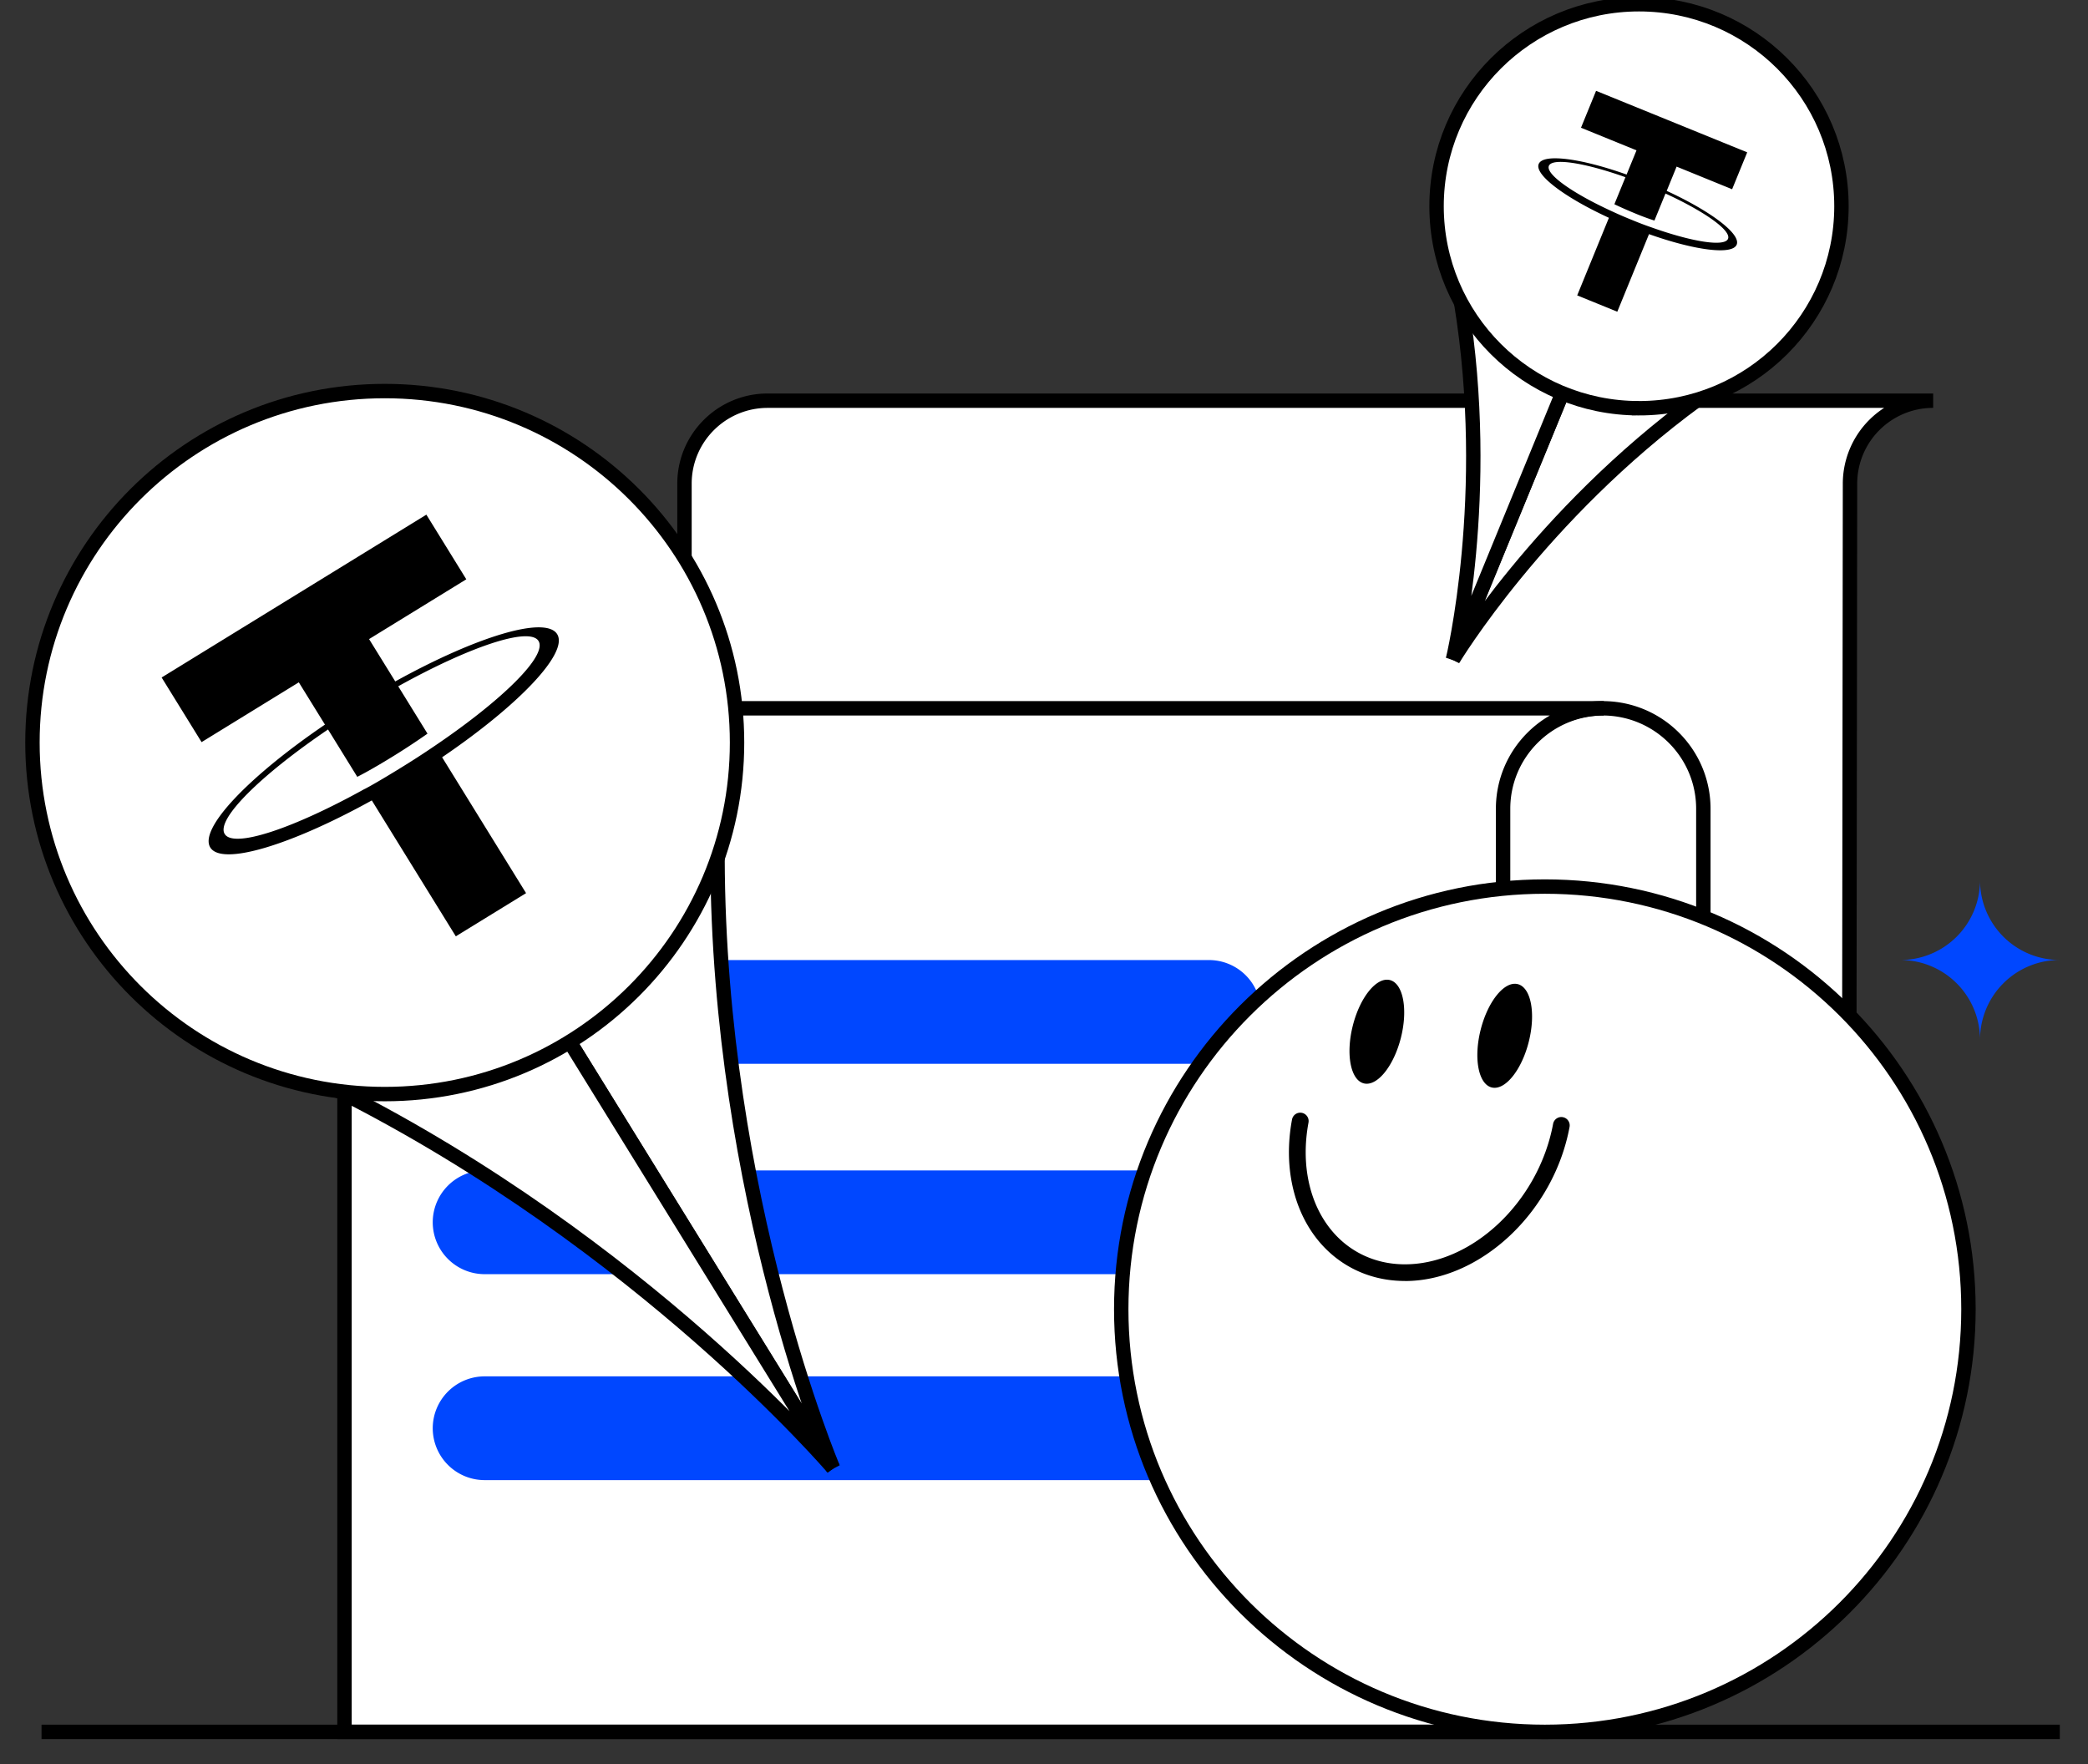 <svg width="116" height="98" fill="none" xmlns="http://www.w3.org/2000/svg"><rect width="100%" height="100%" fill="#333333" stroke="none"/><g clip-path="url(#a)"><path d="M107.398 22.26a4.614 4.614 0 0 0-4.62 4.61l-.059 48.666a4.042 4.042 0 0 1-4.046 4.037 4.042 4.042 0 0 1-4.046-4.036v-3.604l-56.6-17.156V26.87c0-2.545 2.07-4.61 4.62-4.61h64.751Z" fill="#fff" stroke="#000" stroke-width=".8"/><path d="M98.676 79.573h-15.24V44.93c0-3.083 2.503-5.581 5.597-5.581 3.093 0 5.597 2.498 5.597 5.581v30.607a4.042 4.042 0 0 0 4.046 4.036Z" fill="#fff" stroke="#000" stroke-width=".8"/><path d="M89.102 39.349c-3.09 0-5.597 2.498-5.597 5.581v51.28H19.139V44.93a5.587 5.587 0 0 1 5.594-5.581h64.369Z" fill="#fff" stroke="#000" stroke-width=".8"/><path d="M2.307 96.212h112.126" stroke="#000" stroke-width=".8"/><path d="M26.93 59.099h40.232a2.885 2.885 0 0 0 2.889-2.882 2.885 2.885 0 0 0-2.889-2.882H26.93a2.885 2.885 0 0 0-2.889 2.882 2.885 2.885 0 0 0 2.89 2.882Zm0 11.686h40.232a2.885 2.885 0 0 0 2.889-2.882 2.885 2.885 0 0 0-2.889-2.882H26.93a2.885 2.885 0 0 0-2.889 2.882 2.885 2.885 0 0 0 2.89 2.882Zm0 11.441h40.232a2.885 2.885 0 0 0 2.889-2.882 2.885 2.885 0 0 0-2.889-2.882H26.93a2.885 2.885 0 0 0-2.889 2.882 2.885 2.885 0 0 0 2.89 2.882Zm52.697-28.894h-3.46c-.601 0-1.089.486-1.089 1.086v3.591c0 .6.488 1.087 1.09 1.087h3.459c.601 0 1.089-.487 1.089-1.087v-3.59c0-.6-.488-1.087-1.09-1.087Zm0 11.688h-3.46c-.601 0-1.089.487-1.089 1.087v3.591c0 .6.488 1.087 1.09 1.087h3.459c.601 0 1.089-.487 1.089-1.087v-3.59c0-.6-.488-1.087-1.09-1.087Zm0 11.442h-3.46c-.601 0-1.089.487-1.089 1.087v3.59c0 .6.488 1.087 1.09 1.087h3.459c.601 0 1.089-.486 1.089-1.086v-3.591c0-.6-.488-1.087-1.09-1.087Z" fill="#0047FF"/><path d="M77.404 69.355 75.75 68.18l.478-.671 1.126.795 2.144-1.854.543.625-2.637 2.279Zm0 11.441-1.654-1.173.478-.672 1.126.796 2.144-1.852.543.623-2.637 2.278Zm0-23.13-1.654-1.17.478-.675 1.126.798 2.144-1.854.543.622-2.637 2.279Z" fill="#0047FF"/><path d="m31.645 57.873 14.638 23.685s-6.376-15.011-6.42-33.907" fill="#fff"/><path d="m31.645 57.873 14.638 23.685s-6.376-15.011-6.42-33.907" stroke="#000" stroke-width=".8"/><path d="m31.646 57.873 14.638 23.685S35.707 69.132 18.807 60.606" fill="#fff"/><path d="m31.646 57.873 14.638 23.685S35.707 69.132 18.807 60.606" stroke="#000" stroke-width=".8"/><path d="M21.375 60.78c10.81 0 19.572-8.743 19.572-19.528 0-10.784-8.763-19.527-19.572-19.527-10.81 0-19.572 8.743-19.572 19.527 0 10.785 8.762 19.528 19.572 19.528Z" fill="#fff" stroke="#000" stroke-width=".8"/><path fill-rule="evenodd" clip-rule="evenodd" d="m18.056 40.259-1.455-2.353-5.402 3.322-2.219-3.591 14.707-9.046 2.219 3.591-5.402 3.322 1.455 2.352c4.515-2.5 8.353-3.665 8.995-2.625.642 1.04-2.125 3.938-6.392 6.839l4.664 7.547-3.903 2.399-4.667-7.55c-4.502 2.492-8.334 3.653-8.973 2.615-.642-1.04 2.116-3.93 6.373-6.828v.006Zm2.206 3.572c.115-.059.701-.371 1.96-1.148a46.696 46.696 0 0 0 1.94-1.254c1.887-1.279 3.45-2.532 4.48-3.566 1.03-1.034 1.524-1.848 1.276-2.254-.497-.805-3.81.303-7.794 2.517l1.626 2.631c-.246.17-.944.663-1.946 1.279-1.207.743-1.84 1.061-1.955 1.12l-1.625-2.631c-3.764 2.554-6.237 5.003-5.74 5.807.496.805 3.797-.297 7.775-2.504l.003.003Z" fill="#000"/><path d="m86.794 21.84-6.075 14.797s4.83-8.033 13.615-14.448" fill="#fff"/><path d="m86.794 21.84-6.075 14.797s4.83-8.033 13.615-14.448" stroke="#000" stroke-width=".8"/><path d="m86.794 21.84-6.075 14.797s2.206-9.108.456-19.825" fill="#fff"/><path d="m86.794 21.84-6.075 14.797s2.206-9.108.456-19.825" stroke="#000" stroke-width=".8"/><path d="M91.056 22.679c6.212 0 11.247-5.024 11.247-11.222 0-6.198-5.035-11.222-11.247-11.222S79.809 5.26 79.809 11.457c0 6.197 5.035 11.222 11.247 11.222Z" fill="#fff" stroke="#000" stroke-width=".8"/><path fill-rule="evenodd" clip-rule="evenodd" d="m92.596 10.6.549-1.344 3.084 1.257.838-2.05-8.396-3.417-.838 2.05 3.084 1.256-.55 1.344c-2.553-.907-4.64-1.18-4.883-.586-.242.595 1.44 1.855 3.9 2.99l-1.762 4.31 2.228.907 1.762-4.31c2.547.905 4.63 1.174 4.871.583.242-.591-1.433-1.854-3.89-2.987l.002-.003Zm-.835 2.036a17.525 17.525 0 0 1-1.114-.424 21.555 21.555 0 0 1-1.114-.483c-1.086-.498-2.004-1.012-2.628-1.46-.624-.447-.95-.827-.856-1.056.189-.459 1.998-.17 4.254.631l-.615 1.502c.14.068.546.26 1.117.495a13.38 13.38 0 0 0 1.108.412l.614-1.502c2.17.997 3.662 2.053 3.475 2.514-.186.461-1.992.173-4.241-.629Z" fill="#000"/><path d="M85.825 96.212c12.998 0 23.534-10.512 23.534-23.48s-10.536-23.48-23.534-23.48c-12.997 0-23.534 10.512-23.534 23.48s10.537 23.48 23.534 23.48Z" fill="#fff" stroke="#000" stroke-width=".8"/><path d="M84.931 57.877c.4-1.585.126-3.02-.612-3.205-.737-.185-1.66.95-2.06 2.534-.4 1.585-.126 3.02.612 3.206.738.185 1.66-.95 2.06-2.535Zm-7.103-.226c.4-1.585.126-3.02-.612-3.205-.738-.185-1.66.95-2.06 2.534-.4 1.585-.126 3.02.612 3.206.737.185 1.66-.95 2.06-2.535Zm.224 13.511h-.114c-1.871-.03-3.538-.83-4.701-2.244-1.402-1.712-1.936-4.164-1.458-6.724a.465.465 0 0 1 .915.17c-.425 2.291.034 4.467 1.266 5.969.983 1.2 2.401 1.879 3.993 1.904 3.773.065 7.518-3.437 8.33-7.801a.465.465 0 0 1 .915.17c-.88 4.745-4.97 8.56-9.146 8.56v-.004Z" fill="#000"/><path d="M110.001 57.752a4.425 4.425 0 0 0-4.431-4.42 4.425 4.425 0 0 0 4.431-4.421 4.425 4.425 0 0 0 4.431 4.42 4.425 4.425 0 0 0-4.431 4.421Z" fill="#0047FF"/></g><defs><clipPath id="a"><path fill="#fff" d="M0 0h116v98H0z"/></clipPath></defs></svg>